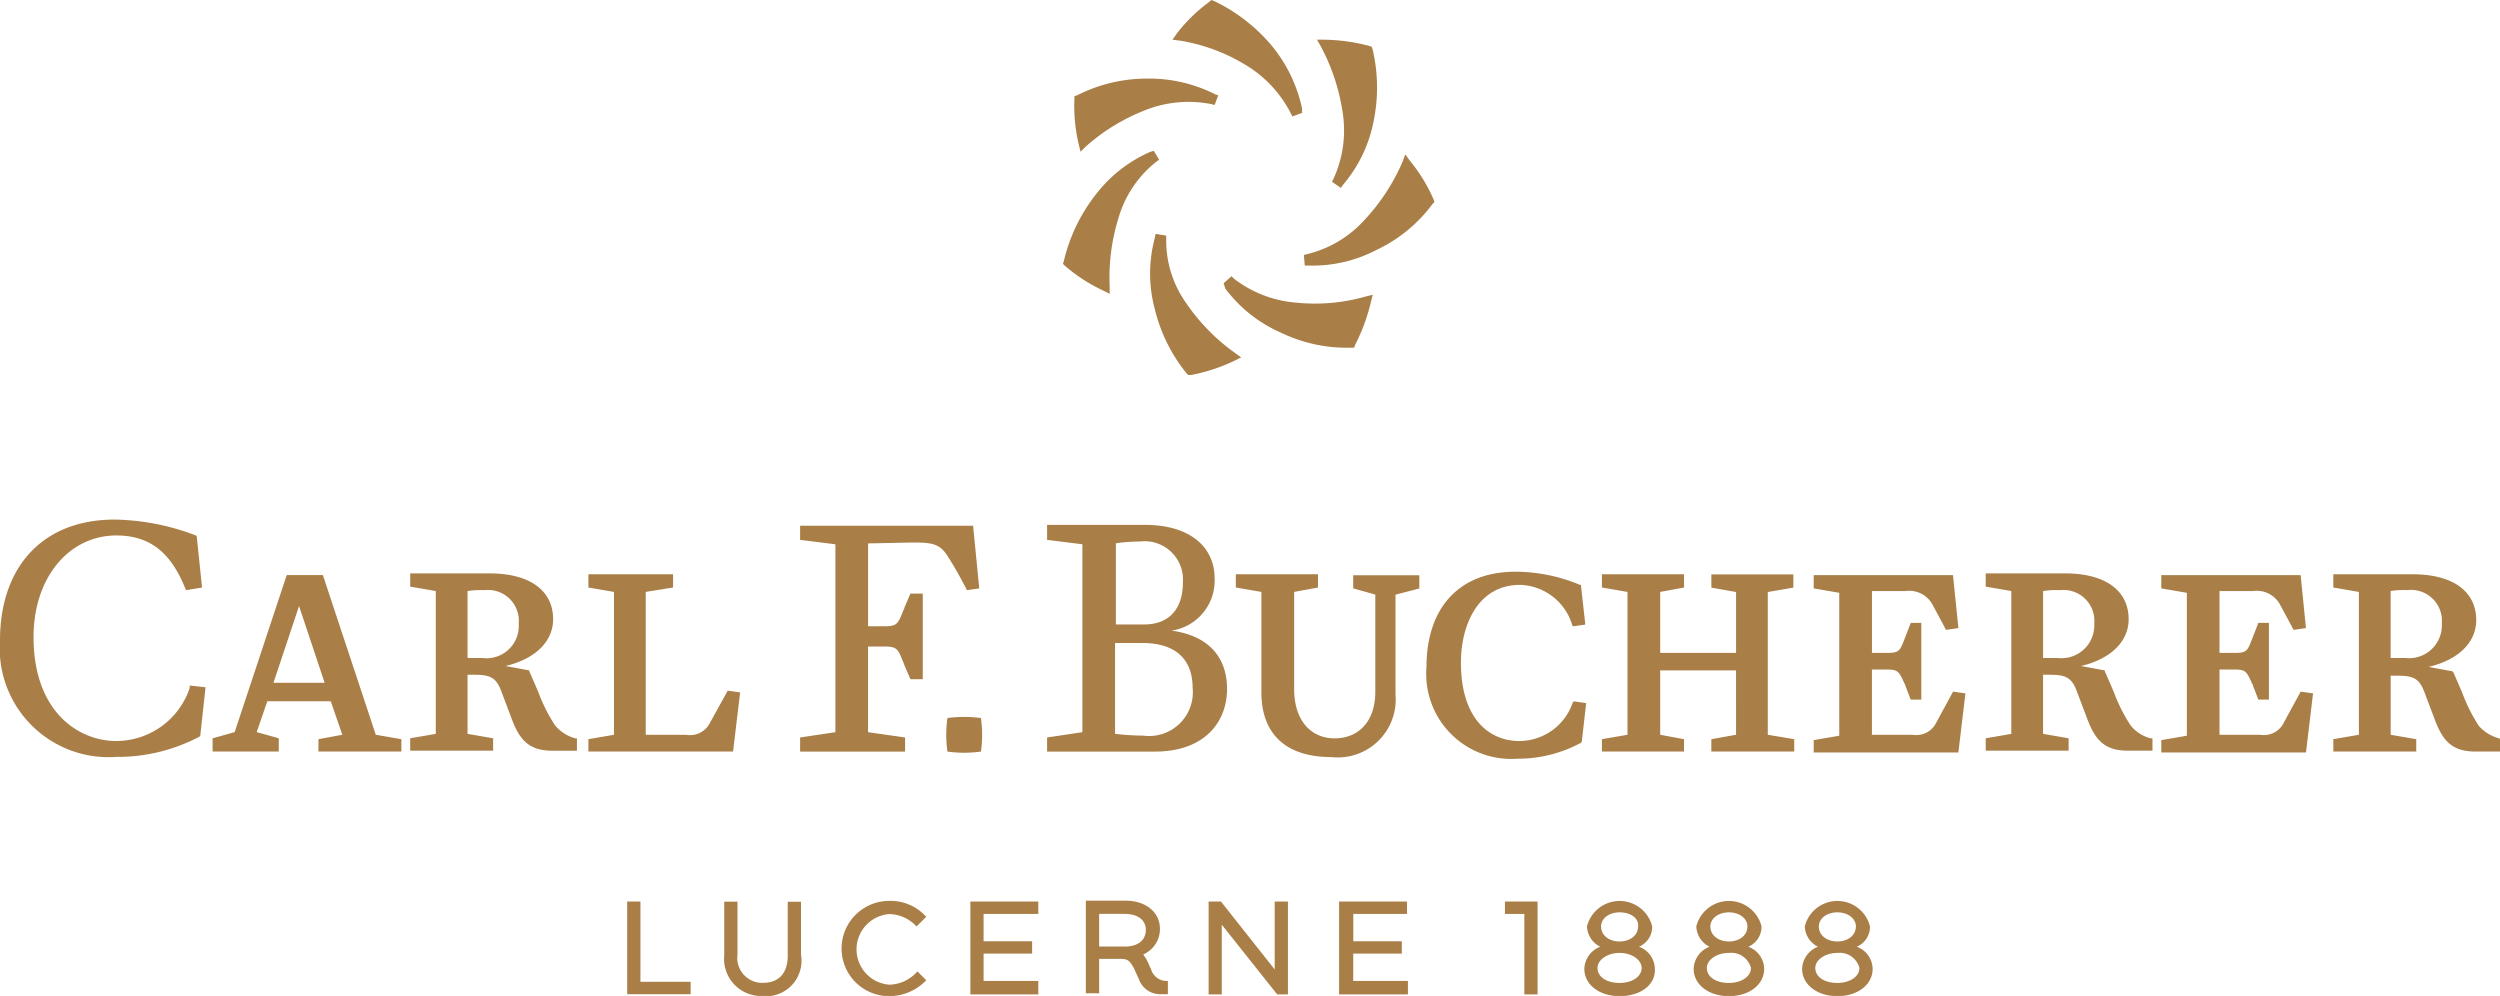 <svg xmlns="http://www.w3.org/2000/svg" viewBox="0 0 130.313 51.914">
  <path fill="#a97e47" d="M36 51.822h-3.307v-4.828h.69v4.184H36Zm3.771.092a1.933 1.933 0 0 1-2.02-2.114V47h.69v2.759a1.3 1.3 0 0 0 1.333 1.471c.828 0 1.288-.506 1.288-1.425v-2.8h.69v2.759a1.851 1.851 0 0 1-1.977 2.161m6.575 0a2.483 2.483 0 0 1 0-4.966 2.49 2.49 0 0 1 1.885.782l.046.046-.506.506-.046-.046a1.961 1.961 0 0 0-1.379-.6 1.845 1.845 0 0 0 0 3.679 1.976 1.976 0 0 0 1.425-.644l.046-.046.46.46-.046.046a2.676 2.676 0 0 1-1.885.782m7.817-.092H50.58v-4.838h3.541v.644H51.27v1.425h2.53v.644h-2.53v1.425h2.851v.69Zm12.967 0h-.552l-.046-.046-2.851-3.587v3.633H63v-4.838h.644l2.8 3.541v-3.541h.69Zm6.254 0H69.8v-4.838h3.541v.644h-2.8v1.425h2.529v.644h-2.533v1.425h2.851Zm6.759 0h-.69v-4.194h-1.011v-.644h1.7Zm4.276.092c-1.058 0-1.839-.6-1.839-1.425a1.276 1.276 0 0 1 .828-1.15 1.234 1.234 0 0 1-.69-1.058 1.752 1.752 0 0 1 3.4 0 1.135 1.135 0 0 1-.69 1.058 1.253 1.253 0 0 1 .828 1.15c.046.828-.736 1.425-1.839 1.425m0-2.253c-.644 0-1.15.368-1.15.782 0 .46.46.782 1.15.782.644 0 1.15-.322 1.15-.782 0-.414-.506-.782-1.15-.782m0-2.115c-.552 0-.966.322-.966.736 0 .46.414.782.966.782s.966-.322.966-.782c.046-.414-.368-.736-.966-.736m5.7 4.368c-1.058 0-1.839-.6-1.839-1.425a1.276 1.276 0 0 1 .828-1.15 1.234 1.234 0 0 1-.69-1.058 1.752 1.752 0 0 1 3.4 0 1.135 1.135 0 0 1-.69 1.058 1.253 1.253 0 0 1 .828 1.15c0 .828-.782 1.425-1.839 1.425m0-2.253c-.644 0-1.15.368-1.15.782 0 .46.46.782 1.15.782.644 0 1.15-.322 1.15-.782a1.062 1.062 0 0 0-1.15-.782m0-2.115c-.552 0-.966.322-.966.736 0 .46.414.782.966.782s.966-.322.966-.782c0-.414-.414-.736-.966-.736m5.656 4.368c-1.058 0-1.839-.6-1.839-1.425a1.276 1.276 0 0 1 .828-1.15 1.234 1.234 0 0 1-.69-1.058 1.752 1.752 0 0 1 3.4 0 1.135 1.135 0 0 1-.69 1.058 1.253 1.253 0 0 1 .828 1.15c0 .828-.782 1.425-1.839 1.425m0-2.253c-.644 0-1.15.368-1.15.782 0 .46.46.782 1.15.782.644 0 1.15-.322 1.15-.782a1.062 1.062 0 0 0-1.15-.782m0-2.115c-.552 0-.966.322-.966.736 0 .46.414.782.966.782s.966-.322.966-.782c0-.414-.414-.736-.966-.736m-34.985 4.266h-.322a1.171 1.171 0 0 1-1.1-.782l-.23-.506c-.276-.552-.414-.552-.828-.552h-1.014v1.793H56.6v-4.827h2.069c1.058 0 1.793.6 1.793 1.471a1.447 1.447 0 0 1-.874 1.333 2.568 2.568 0 0 1 .23.368l.184.414a.852.852 0 0 0 .782.6h.092v.69Zm-3.495-2.483h1.333c.69 0 1.1-.322 1.1-.874 0-.506-.414-.828-1.1-.828h-1.332ZM67.87 5.886l-.506.184-.092-.184a6.25 6.25 0 0 0-2.391-2.529 9.439 9.439 0 0 0-3.4-1.242l-.368-.046.23-.322a8.241 8.241 0 0 1 1.7-1.655l.09-.092.138.046a9 9 0 0 1 2.989 2.3 7.661 7.661 0 0 1 1.61 3.31Zm2.115 3.771a7.217 7.217 0 0 0 1.609-3.311 8.685 8.685 0 0 0-.046-3.771l-.048-.138-.138-.046a9.624 9.624 0 0 0-2.345-.322h-.368l.184.322a10.524 10.524 0 0 1 1.15 3.449 6.041 6.041 0 0 1-.46 3.449l-.092.184.46.322Zm-1.793 4.184a7.2 7.2 0 0 0 3.587-.828 7.725 7.725 0 0 0 2.9-2.391l.092-.092-.046-.138a8.573 8.573 0 0 0-1.242-2.023l-.23-.322-.138.368a10.483 10.483 0 0 1-1.977 3.035 5.884 5.884 0 0 1-2.989 1.793l-.184.046.046.552Zm-4.322 1.2a7.254 7.254 0 0 0 2.9 2.3 7.92 7.92 0 0 0 3.679.782h.138l.046-.138a9.976 9.976 0 0 0 .828-2.253l.092-.368-.368.092a9.606 9.606 0 0 1-3.587.322 6.1 6.1 0 0 1-3.265-1.242l-.138-.138-.414.368Zm-3.679-2.621a7.122 7.122 0 0 0 0 3.679 8.518 8.518 0 0 0 1.655 3.357l.092.092h.138a9.193 9.193 0 0 0 2.253-.736l.368-.184-.322-.23a10.327 10.327 0 0 1-2.529-2.575 5.628 5.628 0 0 1-1.058-3.311v-.23l-.552-.092Zm-.23-4.506a7.24 7.24 0 0 0-2.9 2.3 8.913 8.913 0 0 0-1.609 3.4l-.046.138.092.092a8.628 8.628 0 0 0 1.977 1.288l.368.184v-.368a10.4 10.4 0 0 1 .46-3.587 5.777 5.777 0 0 1 1.931-2.9l.184-.138-.276-.46Zm3.4-2.989a7.637 7.637 0 0 0-3.587-.828 7.991 7.991 0 0 0-3.633.874l-.138.046v.133a8.771 8.771 0 0 0 .23 2.391l.092.368.276-.276a10.307 10.307 0 0 1 3.081-1.885 6.112 6.112 0 0 1 3.449-.322l.184.046.184-.506Zm7.173 25.06h3.449v.69l-1.242.322v5.2a3.022 3.022 0 0 1-3.357 3.265c-2.483 0-3.633-1.333-3.633-3.357v-5.251l-1.333-.23v-.69H68.7v.69l-1.242.23v5.058c0 1.7.92 2.575 2.115 2.575s2.115-.828 2.115-2.437v-5.058l-1.15-.322Zm21.612.874 1.333-.23v-.69h-4.274v.69l1.288.23v3.173h-3.955v-3.178l1.242-.23v-.69H83.5v.69l1.333.23V38.3l-1.333.23v.644h4.28v-.644l-1.242-.23v-3.354h3.954V38.3l-1.288.23v.644h4.322v-.644l-1.379-.23Zm-55.13 6.8a1.159 1.159 0 0 1-1.242.644h-2.115v-7.449l1.425-.23v-.69H30.67v.69l1.333.23V38.3l-1.333.23v.644h7.541l.368-3.081-.644-.093Zm12.369-.23a6.264 6.264 0 0 0 0 1.747 6.374 6.374 0 0 0 1.747 0 6.263 6.263 0 0 0 0-1.747 6.374 6.374 0 0 0-1.747 0m14.576-1.517c0 1.655-1.1 3.265-3.771 3.265h-5.61v-.736l1.839-.276v-9.794l-1.839-.23v-.782h5.1c2.345 0 3.633 1.15 3.633 2.8a2.635 2.635 0 0 1-2.253 2.713c2.069.276 2.9 1.517 2.9 3.035m-5.84-3.357h1.517c1.242 0 2.023-.736 2.023-2.207a2 2 0 0 0-2.253-2.115 8.6 8.6 0 0 0-1.242.092v4.23Zm4.046 3.311c0-1.563-.966-2.345-2.621-2.345h-1.424v4.736a13.242 13.242 0 0 0 1.471.092 2.28 2.28 0 0 0 2.575-2.483M29.98 38.487h.092v.644h-1.287c-1.287 0-1.747-.644-2.161-1.793L26.118 36c-.276-.736-.644-.828-1.425-.828h-.322v3.081l1.333.23v.644h-4.322v-.644l1.333-.23v-7.445l-1.333-.23v-.69h4.138c2.069 0 3.311.874 3.311 2.391 0 1.15-.92 2.069-2.483 2.437l1.242.23v.046s.322.736.46 1.058a8.667 8.667 0 0 0 .874 1.747 2.113 2.113 0 0 0 1.058.69m-2.943-5.978a1.61 1.61 0 0 0-1.793-1.747 4.49 4.49 0 0 0-.874.046V34.3h.782a1.686 1.686 0 0 0 1.885-1.793m92.01 5.15a1.159 1.159 0 0 1-1.242.644h-2.115V34.9h.828c.552 0 .6.138.874.736.046.046.046.138.092.23l.23.6h.552v-4h-.552l-.23.6c-.046.092-.046.138-.092.23-.23.6-.276.736-.874.736h-.828v-3.224h1.747a1.386 1.386 0 0 1 1.425.736l.69 1.287.644-.092-.276-2.759h-7.265v.69l1.333.23v7.449l-1.333.23v.644h7.543l.368-3.081-.644-.092Zm-6.943.828h.092v.644h-1.288c-1.288 0-1.747-.644-2.161-1.793L108.242 36c-.276-.736-.644-.828-1.425-.828h-.322v3.081l1.333.23v.644h-4.322v-.644l1.333-.23v-7.445l-1.333-.23v-.69h4.138c2.069 0 3.311.874 3.311 2.391 0 1.15-.92 2.069-2.483 2.437l1.242.23v.046s.322.736.46 1.058a8.667 8.667 0 0 0 .874 1.747 1.938 1.938 0 0 0 1.058.69m-2.943-5.978a1.61 1.61 0 0 0-1.793-1.747 4.49 4.49 0 0 0-.874.046V34.3h.782a1.71 1.71 0 0 0 1.885-1.793m21.152 6.024v.644h-1.287c-1.288 0-1.747-.644-2.161-1.793l-.506-1.333c-.276-.736-.644-.828-1.425-.828h-.322V38.3l1.333.23v.644h-4.322v-.644l1.333-.23v-7.446l-1.333-.23v-.69h4.138c2.069 0 3.311.874 3.311 2.391 0 1.15-.92 2.069-2.483 2.437l1.242.23.046.046s.322.736.46 1.058a8.667 8.667 0 0 0 .874 1.747 2.137 2.137 0 0 0 1.058.644Zm-3.035-6.024a1.61 1.61 0 0 0-1.793-1.747 4.49 4.49 0 0 0-.874.046V34.3h.782a1.71 1.71 0 0 0 1.885-1.793m-26.348 5.15a1.159 1.159 0 0 1-1.242.644h-2.116V34.9h.826c.552 0 .6.138.874.736.046.046.046.138.092.23l.23.6h.552v-4H99.6l-.23.6c-.046.092-.046.138-.092.23-.23.6-.276.736-.874.736h-.828v-3.224h1.747a1.386 1.386 0 0 1 1.425.736l.69 1.287.644-.092-.282-2.759h-7.261v.69l1.333.23v7.449l-1.333.23v.644h7.541l.368-3.081-.644-.092Zm-81.344.643 1.333.23v.644H16.6v-.644l1.242-.23-.6-1.747h-3.309l-.552 1.609 1.15.322v.69h-3.449v-.69l1.15-.322 2.713-8.185h1.885Zm-2.667-2.71-1.333-4-1.333 4Zm30.624-7.311c1.012 0 1.425.046 1.839.69a19.712 19.712 0 0 1 1.016 1.793l.644-.092-.322-3.265h-9.016v.736l1.839.23v9.794l-1.839.276v.736h5.472v-.736l-1.931-.276V33.7h.874c.644 0 .69.138.966.828.046.092.046.138.092.23l.276.644h.645v-4.46h-.644l-.276.644c-.046.092-.046.184-.092.23-.276.69-.322.828-.966.828h-.874v-4.319ZM9.886 35.866a4.041 4.041 0 0 1-3.816 2.759c-2.023 0-4.322-1.563-4.322-5.426 0-3.081 1.839-5.288 4.322-5.288 1.885 0 2.9 1.058 3.587 2.759l.046.092.828-.138-.276-2.667-.046-.046a12.338 12.338 0 0 0-4.23-.828c-3.772 0-5.979 2.484-5.979 6.3a5.673 5.673 0 0 0 6.07 6.07 9.1 9.1 0 0 0 4.322-1.053l.046-.046.276-2.529-.828-.092Zm72.1.736a2.948 2.948 0 0 1-2.8 2.023c-1.471 0-3.035-1.058-3.035-4.092 0-1.931.874-4.046 3.081-4.046a2.926 2.926 0 0 1 2.713 2.069l.046.092.644-.092-.23-2.069h-.046A8.8 8.8 0 0 0 79 29.8c-2.989 0-4.644 1.931-4.644 4.966a4.431 4.431 0 0 0 4.736 4.782 6.886 6.886 0 0 0 3.311-.828l.046-.046.23-2.023-.644-.092Z" data-name="Path 661"/>
</svg>